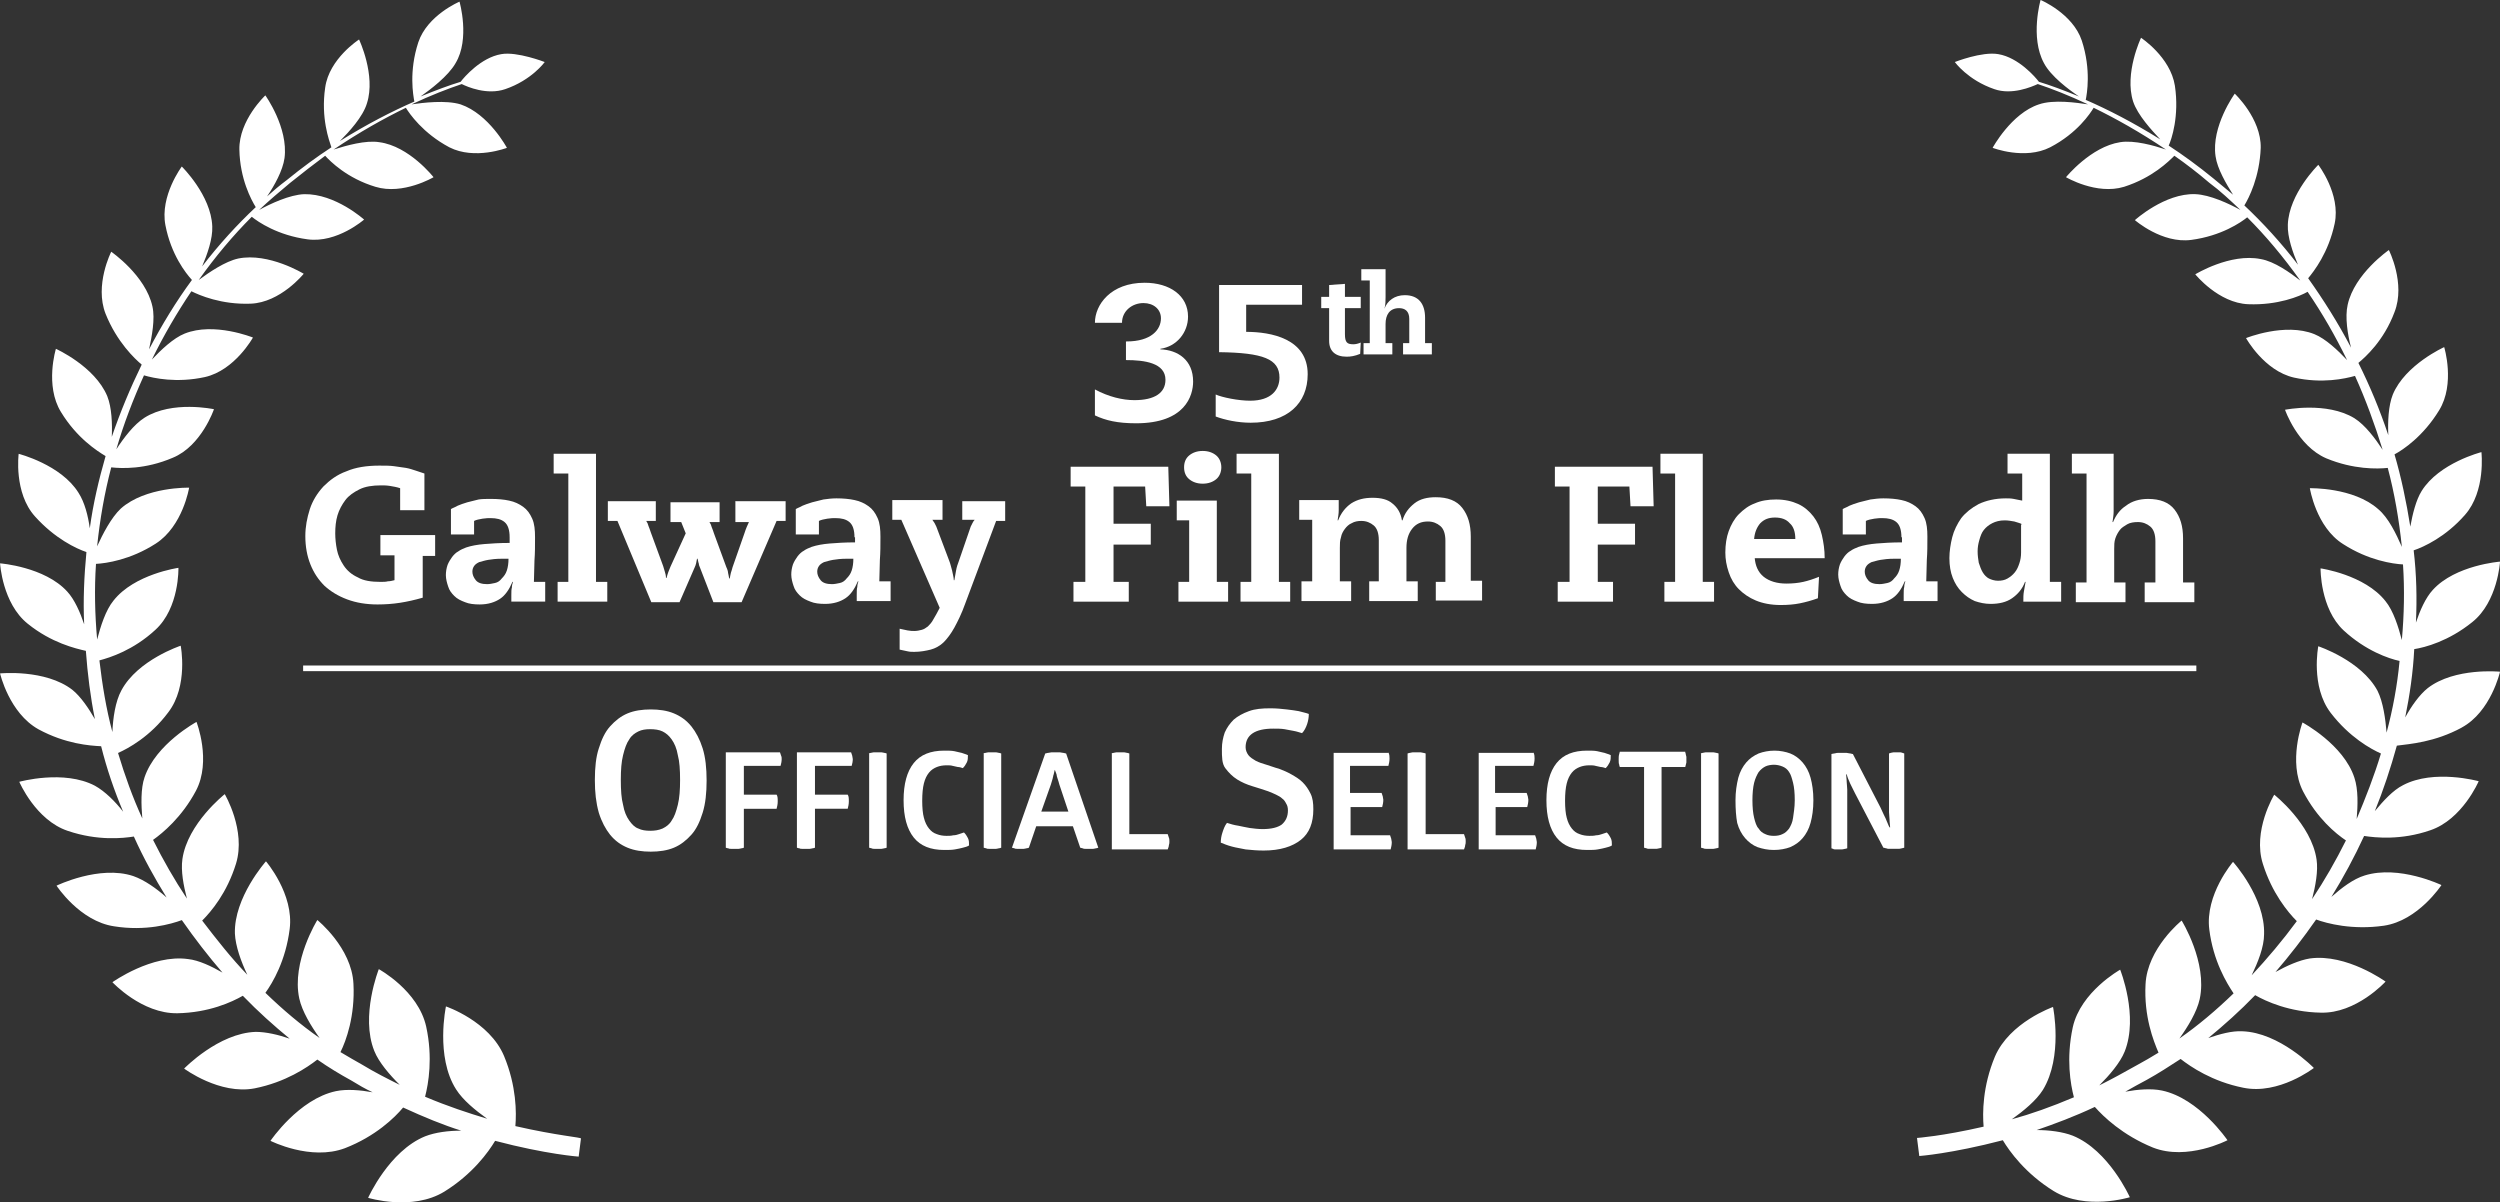 <?xml version="1.0" encoding="UTF-8" standalone="no"?>
<!-- Created with Inkscape (http://www.inkscape.org/) -->

<svg
   width="89.92mm"
   height="43.245mm"
   viewBox="0 0 89.92 43.245"
   version="1.1"
   id="svg1118"
   inkscape:version="1.1 (c68e22c387, 2021-05-23)"
   sodipodi:docname="galway.svg"
   xmlns:inkscape="http://www.inkscape.org/namespaces/inkscape"
   xmlns:sodipodi="http://sodipodi.sourceforge.net/DTD/sodipodi-0.dtd"
   xmlns="http://www.w3.org/2000/svg"
   xmlns:svg="http://www.w3.org/2000/svg">
  <rect x="0" y="0" width="89.92" height="43.245" fill="#333333" stroke="none"/>
  <sodipodi:namedview
     id="namedview1120"
     pagecolor="#ffffff"
     bordercolor="#666666"
     borderopacity="1.0"
     inkscape:pageshadow="2"
     inkscape:pageopacity="0.0"
     inkscape:pagecheckerboard="0"
     inkscape:document-units="mm"
     showgrid="false"
     fit-margin-top="0"
     fit-margin-left="0"
     fit-margin-right="0"
     fit-margin-bottom="0"
     inkscape:zoom="0.67081229"
     inkscape:cx="181.12369"
     inkscape:cy="78.263325"
     inkscape:window-width="1920"
     inkscape:window-height="1009"
     inkscape:window-x="-8"
     inkscape:window-y="-8"
     inkscape:window-maximized="1"
     inkscape:current-layer="layer1" />
  <defs
     id="defs1115" />
  <g
     inkscape:label="Layer 1"
     inkscape:groupmode="layer"
     id="layer1"
     transform="translate(-57.309,-127.935)">
    <g
       id="g38"
       transform="matrix(0.203,0,0,0.203,56.172,126.189)"
       style="fill:#ffffff">
      <path
         class="st0"
         d="m 73.3,103.4 h 9.4 v 3.7 h -2.2 v 7.4 c -1.4,0.4 -2.7,0.7 -4,0.9 -1.3,0.2 -2.6,0.3 -4,0.3 -2,0 -3.8,-0.3 -5.4,-0.9 -1.6,-0.6 -2.9,-1.4 -4,-2.4 -1.1,-1.1 -1.9,-2.3 -2.5,-3.8 -0.6,-1.5 -0.9,-3.2 -0.9,-5 0,-1.7 0.3,-3.2 0.8,-4.8 0.5,-1.5 1.3,-2.8 2.4,-4 1.1,-1.1 2.4,-2.1 4.1,-2.7 1.6,-0.7 3.6,-1 5.8,-1 1,0 1.9,0 2.6,0.1 0.8,0.1 1.5,0.2 2.1,0.3 0.6,0.1 1.2,0.3 1.8,0.5 0.5,0.2 1,0.3 1.5,0.5 V 99 h -4.3 v -3.9 c -0.6,-0.2 -1.2,-0.3 -1.8,-0.4 -0.6,-0.1 -1.1,-0.1 -1.6,-0.1 -1.5,0 -2.8,0.2 -3.8,0.7 -1,0.5 -1.9,1.1 -2.5,1.9 -0.6,0.8 -1.1,1.7 -1.4,2.7 -0.3,1 -0.4,2.1 -0.4,3.2 0,0.9 0.1,1.9 0.3,2.9 0.2,1 0.6,1.9 1.2,2.8 0.6,0.9 1.4,1.6 2.5,2.1 1,0.6 2.4,0.8 4,0.8 0.5,0 1,0 1.3,-0.1 0.4,0 0.8,-0.1 1.2,-0.2 V 107 H 73 v -3.6 z"
         id="path6"
         style="fill:#ffffff" />
      <path
         class="st0"
         d="m 95.9,103.8 c 0,-1.3 -0.3,-2.2 -0.9,-2.7 -0.6,-0.5 -1.4,-0.7 -2.5,-0.7 -0.3,0 -0.8,0 -1.4,0.1 -0.6,0.1 -1.1,0.2 -1.5,0.4 v 2.4 h -4.1 v -4.5 c 0.3,-0.2 0.7,-0.3 1.2,-0.6 0.5,-0.2 1,-0.4 1.7,-0.6 0.7,-0.2 1.3,-0.3 2,-0.5 C 91,97 91.8,97 92.6,97 c 1.2,0 2.3,0.1 3.2,0.3 1,0.2 1.8,0.6 2.5,1.1 0.7,0.5 1.2,1.2 1.6,2.1 0.4,0.9 0.5,2 0.5,3.3 0,1.5 0,2.8 -0.1,4.1 0,1.3 -0.1,2.5 -0.1,3.8 h 2 v 3.5 h -6 v -1.1 c 0,-0.6 0,-1.1 0.1,-1.4 0,-0.4 0.1,-0.7 0.2,-1 h -0.1 c -0.6,1.4 -1.3,2.4 -2.2,3 -0.9,0.6 -2.1,1 -3.6,1 -1,0 -1.9,-0.1 -2.6,-0.4 -0.8,-0.3 -1.4,-0.6 -1.9,-1.1 -0.5,-0.5 -0.9,-1 -1.1,-1.7 -0.2,-0.6 -0.4,-1.3 -0.4,-2 0,-0.6 0.1,-1.2 0.3,-1.8 0.2,-0.5 0.5,-1 0.8,-1.4 0.3,-0.4 0.7,-0.8 1.1,-1 0.4,-0.3 0.9,-0.5 1.4,-0.7 0.9,-0.3 2,-0.5 3.2,-0.6 1.2,-0.1 2.7,-0.2 4.5,-0.2 z m -1.4,3.8 c -1,0 -1.8,0.1 -2.4,0.2 -0.6,0.1 -1.2,0.3 -1.6,0.4 -0.4,0.2 -0.7,0.4 -0.9,0.7 -0.2,0.3 -0.3,0.6 -0.3,1 0,0.5 0.2,1 0.6,1.5 0.4,0.5 1.1,0.7 2,0.7 0.5,0 0.9,-0.1 1.4,-0.2 0.5,-0.1 0.9,-0.4 1.2,-0.8 0.4,-0.4 0.7,-0.8 0.9,-1.4 0.2,-0.6 0.3,-1.3 0.3,-2.1 z"
         id="path8"
         style="fill:#ffffff" />
      <path
         class="st0"
         d="m 106.4,92.5 h -2.7 V 89 h 7.5 v 22.7 h 2 v 3.5 h -8.8 v -3.5 h 1.9 V 92.5 Z"
         id="path10"
         style="fill:#ffffff" />
      <path
         class="st0"
         d="m 136.3,97.4 h 8.5 v 3.5 h -1.6 l -6.2,14.4 h -5 l -2.4,-6.2 c -0.1,-0.2 -0.2,-0.5 -0.2,-0.7 -0.1,-0.2 -0.1,-0.5 -0.2,-0.8 h -0.1 c -0.1,0.6 -0.2,1.1 -0.4,1.5 l -2.7,6.2 h -5 l -6,-14.4 h -1.7 v -3.5 h 8.5 v 3.5 h -1.7 c 0.2,0.3 0.3,0.5 0.4,0.9 0.1,0.3 0.3,0.7 0.4,1.1 l 2.2,6 c 0.1,0.3 0.2,0.7 0.3,1 0.1,0.3 0.2,0.7 0.2,1.1 h 0.1 c 0.1,-0.4 0.2,-0.7 0.3,-1 0.1,-0.3 0.3,-0.7 0.4,-1 l 2.7,-5.9 -0.8,-2 h -1.9 v -3.5 h 8.7 v 3.5 h -1.8 c 0.2,0.3 0.3,0.5 0.4,0.9 0.1,0.3 0.3,0.7 0.4,1.1 l 2.2,6 c 0.2,0.4 0.3,0.8 0.3,1 0.1,0.3 0.1,0.6 0.2,1 h 0.1 c 0.1,-0.4 0.1,-0.7 0.2,-1 0.1,-0.3 0.2,-0.6 0.3,-1 l 2.1,-6 c 0.1,-0.4 0.3,-0.8 0.4,-1.1 0.1,-0.3 0.3,-0.6 0.4,-0.9 h -2.4 v -3.7 z"
         id="path12"
         style="fill:#ffffff" />
      <path
         class="st0"
         d="m 157,103.8 c 0,-1.3 -0.3,-2.2 -0.9,-2.7 -0.6,-0.5 -1.4,-0.7 -2.5,-0.7 -0.3,0 -0.8,0 -1.4,0.1 -0.6,0.1 -1.1,0.2 -1.5,0.4 v 2.4 h -4.1 v -4.5 c 0.3,-0.2 0.7,-0.3 1.2,-0.6 0.5,-0.2 1,-0.4 1.7,-0.6 0.7,-0.2 1.3,-0.3 2,-0.5 0.7,-0.1 1.5,-0.2 2.3,-0.2 1.2,0 2.3,0.1 3.2,0.3 1,0.2 1.8,0.6 2.5,1.1 0.7,0.5 1.2,1.2 1.6,2.1 0.4,0.9 0.5,2 0.5,3.3 0,1.5 0,2.8 -0.1,4.1 0,1.3 -0.1,2.5 -0.1,3.8 h 2 v 3.5 h -6 V 114 c 0,-0.6 0,-1.1 0.1,-1.4 0,-0.4 0.1,-0.7 0.2,-1 h -0.1 c -0.6,1.4 -1.3,2.4 -2.2,3 -0.9,0.6 -2.1,1 -3.6,1 -1,0 -1.9,-0.1 -2.6,-0.4 -0.8,-0.3 -1.4,-0.6 -1.9,-1.1 -0.5,-0.5 -0.9,-1 -1.1,-1.7 -0.2,-0.6 -0.4,-1.3 -0.4,-2 0,-0.6 0.1,-1.2 0.3,-1.8 0.2,-0.5 0.5,-1 0.8,-1.4 0.3,-0.4 0.7,-0.8 1.1,-1 0.4,-0.3 0.9,-0.5 1.4,-0.7 0.9,-0.3 2,-0.5 3.2,-0.6 1.2,-0.1 2.7,-0.2 4.5,-0.2 v -0.9 z m -1.4,3.8 c -1,0 -1.8,0.1 -2.4,0.2 -0.6,0.1 -1.2,0.3 -1.6,0.4 -0.4,0.2 -0.7,0.4 -0.9,0.7 -0.2,0.3 -0.3,0.6 -0.3,1 0,0.5 0.2,1 0.6,1.5 0.4,0.5 1.1,0.7 2,0.7 0.5,0 0.9,-0.1 1.4,-0.2 0.5,-0.1 0.9,-0.4 1.2,-0.8 0.4,-0.4 0.7,-0.8 0.9,-1.4 0.2,-0.6 0.3,-1.3 0.3,-2.1 z"
         id="path14"
         style="fill:#ffffff" />
      <path
         class="st0"
         d="m 175.7,97.4 h 8 v 3.5 h -1.6 l -5.5,14.7 c -0.6,1.7 -1.3,3.1 -1.9,4.2 -0.6,1.1 -1.3,2 -1.9,2.6 -0.6,0.6 -1.5,1.1 -2.3,1.3 -0.8,0.2 -1.8,0.4 -2.9,0.4 -0.4,0 -0.8,0 -1.2,-0.1 -0.5,-0.1 -0.9,-0.2 -1.4,-0.3 V 120 c 0.5,0.1 0.9,0.2 1.4,0.3 0.5,0.1 0.9,0.1 1.2,0.1 0.5,0 0.9,-0.1 1.3,-0.2 0.4,-0.1 0.7,-0.3 1.1,-0.6 0.3,-0.3 0.7,-0.7 1,-1.3 0.3,-0.5 0.7,-1.2 1.1,-2 l -6.8,-15.6 h -1.6 v -3.5 h 8.9 v 3.5 h -1.8 c 0.1,0.2 0.3,0.4 0.4,0.6 0.1,0.2 0.2,0.4 0.3,0.6 l 2.3,6.1 c 0.2,0.5 0.3,1 0.5,1.7 0.1,0.6 0.3,1.2 0.3,1.7 h 0.1 c 0.1,-0.5 0.2,-1.1 0.3,-1.7 0.1,-0.6 0.3,-1.2 0.5,-1.7 l 2.1,-6.1 c 0.1,-0.2 0.2,-0.4 0.3,-0.6 0.1,-0.2 0.2,-0.4 0.4,-0.6 h -2.2 v -3.3 z"
         id="path16"
         style="fill:#ffffff" />
      <path
         class="st0"
         d="m 208.5,94.8 h -5.6 v 6.6 h 6.6 v 3.7 h -6.6 v 6.6 h 2.7 v 3.5 h -9.8 v -3.5 h 2.1 V 94.8 h -2.6 v -3.5 h 17.3 l 0.2,7 h -4.1 z"
         id="path18"
         style="fill:#ffffff" />
      <path
         class="st0"
         d="m 216.4,100.8 h -2.3 v -3.5 h 7.1 v 14.4 h 2 v 3.5 h -8.8 v -3.5 h 1.9 v -10.9 z m -1,-9.4 c 0,-0.9 0.3,-1.6 0.9,-2.1 0.6,-0.5 1.4,-0.8 2.4,-0.8 1,0 1.8,0.3 2.4,0.8 0.6,0.5 0.9,1.3 0.9,2.1 0,0.8 -0.3,1.6 -0.9,2.1 -0.6,0.5 -1.4,0.8 -2.4,0.8 -1,0 -1.8,-0.3 -2.4,-0.8 -0.6,-0.5 -0.9,-1.2 -0.9,-2.1 z"
         id="path20"
         style="fill:#ffffff" />
      <path
         class="st0"
         d="m 227.4,92.5 h -2.7 V 89 h 7.5 v 22.7 h 2 v 3.5 h -8.8 v -3.5 h 1.9 V 92.5 Z"
         id="path22"
         style="fill:#ffffff" />
      <path
         class="st0"
         d="m 260,111.7 h 1.7 v -7.3 c 0,-1.2 -0.3,-2.1 -0.9,-2.6 -0.6,-0.5 -1.3,-0.8 -2.2,-0.8 -1.2,0 -2.1,0.4 -2.8,1.3 -0.7,0.9 -1,2 -1,3.4 v 5.9 h 2 v 3.5 h -8.6 v -3.5 h 1.7 v -7.3 c 0,-1.2 -0.3,-2.1 -0.9,-2.6 -0.6,-0.5 -1.3,-0.8 -2.2,-0.8 -0.6,0 -1.2,0.1 -1.7,0.4 -0.5,0.2 -0.9,0.6 -1.2,1 -0.3,0.4 -0.6,0.9 -0.7,1.5 -0.2,0.6 -0.2,1.2 -0.2,1.9 v 5.9 h 2 v 3.5 h -8.8 v -3.5 h 1.9 v -10.9 h -2.3 v -3.5 h 7 c 0,0.6 0,1.2 0,1.8 0,0.6 -0.1,1.2 -0.2,1.8 h 0.1 c 0.5,-1.3 1.3,-2.3 2.3,-3 1.1,-0.7 2.3,-1 3.8,-1 1.5,0 2.7,0.3 3.5,1 0.9,0.7 1.5,1.7 1.7,3 h 0.1 c 0.4,-1.3 1.1,-2.2 2.1,-3 1,-0.8 2.3,-1.1 3.8,-1.1 2.1,0 3.7,0.6 4.7,1.9 1,1.3 1.5,2.9 1.5,5.1 v 7.8 h 2 V 115 H 260 Z"
         id="path24"
         style="fill:#ffffff" />
      <path
         class="st0"
         d="m 294.3,94.8 h -5.6 v 6.6 h 6.6 v 3.7 h -6.6 v 6.6 h 2.7 v 3.5 h -9.8 v -3.5 h 2.1 V 94.8 h -2.6 v -3.5 h 17.3 l 0.2,7 h -4.1 z"
         id="path26"
         style="fill:#ffffff" />
      <path
         class="st0"
         d="m 302.5,92.5 h -2.7 V 89 h 7.5 v 22.7 h 2 v 3.5 h -8.8 v -3.5 h 1.9 V 92.5 Z"
         id="path28"
         style="fill:#ffffff" />
      <path
         class="st0"
         d="m 316.5,107.4 c 0.1,1.4 0.6,2.6 1.6,3.4 1,0.8 2.4,1.2 4,1.2 1.1,0 2.1,-0.1 3,-0.3 0.9,-0.2 1.8,-0.5 2.8,-0.9 l -0.2,3.8 c -1.1,0.4 -2.2,0.7 -3.2,0.9 -1,0.2 -2.1,0.3 -3.4,0.3 -1.7,0 -3.2,-0.3 -4.4,-0.8 -1.2,-0.5 -2.2,-1.2 -3,-2 -0.8,-0.8 -1.4,-1.8 -1.8,-3 -0.4,-1.2 -0.6,-2.3 -0.6,-3.5 0,-1.4 0.2,-2.7 0.6,-3.8 0.4,-1.1 1,-2.2 1.8,-3 0.8,-0.8 1.7,-1.5 2.8,-1.9 1.1,-0.5 2.4,-0.7 3.8,-0.7 1.5,0 2.8,0.3 3.9,0.8 1.1,0.5 2,1.3 2.7,2.2 0.7,0.9 1.2,2 1.5,3.3 0.3,1.3 0.5,2.6 0.5,4.1 h -12.4 z m 7.2,-3.3 c 0,-1.2 -0.3,-2.2 -1,-2.8 -0.6,-0.7 -1.5,-1 -2.6,-1 -1.1,0 -1.9,0.3 -2.6,1 -0.6,0.7 -1,1.6 -1.1,2.8 z"
         id="path30"
         style="fill:#ffffff" />
      <path
         class="st0"
         d="m 342.5,103.8 c 0,-1.3 -0.3,-2.2 -0.9,-2.7 -0.6,-0.5 -1.4,-0.7 -2.5,-0.7 -0.3,0 -0.8,0 -1.4,0.1 -0.6,0.1 -1.1,0.2 -1.5,0.4 v 2.4 h -4.1 v -4.5 c 0.3,-0.2 0.7,-0.3 1.2,-0.6 0.5,-0.2 1,-0.4 1.7,-0.6 0.7,-0.2 1.3,-0.3 2,-0.5 0.7,-0.1 1.5,-0.2 2.3,-0.2 1.2,0 2.3,0.1 3.2,0.3 1,0.2 1.8,0.6 2.5,1.1 0.7,0.5 1.2,1.2 1.6,2.1 0.4,0.9 0.5,2 0.5,3.3 0,1.5 0,2.8 -0.1,4.1 0,1.3 -0.1,2.5 -0.1,3.8 h 2 v 3.5 h -6 V 114 c 0,-0.6 0,-1.1 0.1,-1.4 0,-0.4 0.1,-0.7 0.2,-1 h -0.1 c -0.6,1.4 -1.3,2.4 -2.2,3 -0.9,0.6 -2.1,1 -3.6,1 -1,0 -1.9,-0.1 -2.6,-0.4 -0.8,-0.3 -1.4,-0.6 -1.9,-1.1 -0.5,-0.5 -0.9,-1 -1.1,-1.7 -0.2,-0.6 -0.4,-1.3 -0.4,-2 0,-0.6 0.1,-1.2 0.3,-1.8 0.2,-0.5 0.5,-1 0.8,-1.4 0.3,-0.4 0.7,-0.8 1.1,-1 0.4,-0.3 0.9,-0.5 1.4,-0.7 0.9,-0.3 2,-0.5 3.2,-0.6 1.2,-0.1 2.7,-0.2 4.5,-0.2 v -0.9 z m -1.3,3.8 c -1,0 -1.8,0.1 -2.4,0.2 -0.6,0.1 -1.2,0.3 -1.6,0.4 -0.4,0.2 -0.7,0.4 -0.9,0.7 -0.2,0.3 -0.3,0.6 -0.3,1 0,0.5 0.2,1 0.6,1.5 0.4,0.5 1.1,0.7 2,0.7 0.5,0 0.9,-0.1 1.4,-0.2 0.5,-0.1 0.9,-0.4 1.2,-0.8 0.4,-0.4 0.7,-0.8 0.9,-1.4 0.2,-0.6 0.3,-1.3 0.3,-2.1 z"
         id="path32"
         style="fill:#ffffff" />
      <path
         class="st0"
         d="m 364,92.5 h -2.7 V 89 h 7.5 v 22.7 h 2 v 3.5 h -6.7 c 0,-0.7 0,-1.3 0.1,-1.8 0.1,-0.5 0.2,-1.1 0.3,-1.7 h -0.1 c -0.5,1.3 -1.3,2.2 -2.3,2.9 -1,0.7 -2.3,1 -3.8,1 -1,0 -1.9,-0.2 -2.8,-0.5 -0.9,-0.4 -1.6,-0.9 -2.3,-1.6 -0.7,-0.7 -1.2,-1.5 -1.6,-2.5 -0.4,-1 -0.6,-2.2 -0.6,-3.5 0,-1.2 0.2,-2.5 0.5,-3.7 0.3,-1.2 0.9,-2.4 1.6,-3.4 0.8,-1 1.8,-1.8 3.1,-2.5 1.3,-0.6 2.9,-1 4.8,-1 0.4,0 0.9,0 1.4,0.1 0.5,0.1 1,0.2 1.5,0.3 v -4.8 z m -0.1,9 c -0.3,-0.2 -0.8,-0.3 -1.4,-0.5 -0.6,-0.1 -1.1,-0.2 -1.7,-0.2 -0.9,0 -1.6,0.2 -2.2,0.5 -0.6,0.3 -1.1,0.7 -1.5,1.2 -0.4,0.5 -0.6,1.1 -0.8,1.8 -0.2,0.7 -0.3,1.3 -0.3,2 0,0.7 0.1,1.4 0.2,2 0.2,0.6 0.4,1.2 0.7,1.7 0.3,0.5 0.7,0.9 1.1,1.1 0.4,0.2 1,0.4 1.6,0.4 0.6,0 1.2,-0.1 1.7,-0.4 0.5,-0.3 0.9,-0.6 1.3,-1.1 0.4,-0.5 0.6,-1 0.8,-1.6 0.2,-0.6 0.3,-1.2 0.3,-1.9 v -5 z"
         id="path34"
         style="fill:#ffffff" />
      <path
         class="st0"
         d="m 375.4,92.5 h -2.7 V 89 h 7.4 v 8.4 c 0,0.6 0,1.2 0,1.8 0,0.6 -0.1,1.2 -0.2,1.9 h 0.1 c 0.5,-1.2 1.2,-2.2 2.3,-2.9 1,-0.8 2.4,-1.2 3.9,-1.2 2.1,0 3.7,0.6 4.7,1.9 1,1.3 1.5,2.9 1.5,5.1 v 7.8 h 2 v 3.5 h -8.8 v -3.5 h 1.9 v -7.3 c 0,-1.2 -0.3,-2.1 -0.9,-2.6 -0.6,-0.5 -1.3,-0.8 -2.2,-0.8 -0.7,0 -1.4,0.1 -1.9,0.4 -0.5,0.3 -1,0.6 -1.3,1 -0.3,0.4 -0.6,0.9 -0.8,1.5 -0.2,0.6 -0.2,1.2 -0.2,1.9 v 5.9 h 2 v 3.5 h -8.8 v -3.5 h 1.9 V 92.5 Z"
         id="path36"
         style="fill:#ffffff" />
    </g>
    <path
       class="st0"
       d="m 75.846,168.439 c 0.041,-0.487 0.041,-1.441 -0.406,-2.518 -0.528,-1.259 -2.091,-1.787 -2.091,-1.787 0,0 -0.386,1.807 0.365,2.984 0.244,0.386 0.69,0.751 1.117,1.056 -0.67,-0.203 -1.421,-0.447 -2.233,-0.792 0.122,-0.467 0.284,-1.401 0.041,-2.518 -0.284,-1.299 -1.705,-2.071 -1.705,-2.071 0,0 -0.67,1.685 -0.162,2.944 0.162,0.406 0.548,0.853 0.914,1.218 -0.447,-0.223 -0.893,-0.447 -1.36,-0.731 -0.244,-0.142 -0.508,-0.284 -0.771,-0.447 0.203,-0.406 0.528,-1.299 0.467,-2.457 -0.061,-1.299 -1.299,-2.294 -1.299,-2.294 0,0 -0.934,1.502 -0.65,2.822 0.102,0.467 0.426,0.995 0.731,1.421 -0.67,-0.467 -1.32,-1.015 -1.949,-1.624 0.264,-0.365 0.731,-1.157 0.873,-2.294 0.162,-1.259 -0.853,-2.436 -0.853,-2.436 0,0 -1.157,1.299 -1.117,2.599 0.02,0.447 0.223,1.015 0.447,1.482 -0.568,-0.589 -1.096,-1.259 -1.624,-1.949 0.325,-0.325 0.893,-0.995 1.218,-2.051 0.365,-1.198 -0.406,-2.497 -0.406,-2.497 0,0 -1.34,1.056 -1.523,2.335 -0.061,0.426 0.041,0.954 0.162,1.421 -0.447,-0.67 -0.853,-1.381 -1.218,-2.111 0.345,-0.244 1.035,-0.812 1.543,-1.766 0.568,-1.076 0.02,-2.477 0.02,-2.477 0,0 -1.462,0.792 -1.868,1.99 -0.142,0.406 -0.122,0.995 -0.081,1.482 -0.345,-0.751 -0.629,-1.543 -0.873,-2.355 0.365,-0.162 1.157,-0.589 1.807,-1.462 0.731,-0.954 0.447,-2.396 0.447,-2.396 0,0 -1.543,0.508 -2.132,1.604 -0.223,0.406 -0.305,1.015 -0.325,1.502 -0.223,-0.832 -0.365,-1.705 -0.467,-2.578 0.386,-0.102 1.218,-0.365 2.01,-1.096 0.873,-0.792 0.832,-2.233 0.832,-2.233 0,0 -1.584,0.223 -2.335,1.178 -0.284,0.345 -0.467,0.934 -0.589,1.401 -0.081,-0.914 -0.102,-1.827 -0.041,-2.721 0.365,-0.02 1.238,-0.142 2.152,-0.731 0.975,-0.629 1.198,-2.01 1.198,-2.01 0,0 -1.563,-0.041 -2.457,0.751 -0.345,0.325 -0.65,0.914 -0.853,1.36 0.102,-0.975 0.264,-1.908 0.508,-2.842 0.365,0.041 1.218,0.081 2.213,-0.345 1.035,-0.426 1.482,-1.746 1.482,-1.746 0,0 -1.502,-0.325 -2.497,0.305 -0.386,0.244 -0.751,0.731 -1.015,1.137 0.264,-0.914 0.609,-1.807 0.995,-2.66 0.345,0.102 1.178,0.284 2.193,0.061 1.076,-0.244 1.726,-1.421 1.726,-1.421 0,0 -1.401,-0.568 -2.457,-0.142 -0.406,0.162 -0.853,0.589 -1.178,0.934 0.426,-0.873 0.914,-1.705 1.421,-2.457 0.284,0.142 1.076,0.487 2.132,0.447 1.076,-0.041 1.908,-1.076 1.908,-1.076 0,0 -1.259,-0.771 -2.355,-0.548 -0.467,0.102 -1.035,0.487 -1.421,0.772 0.589,-0.832 1.238,-1.604 1.908,-2.274 0.223,0.183 0.934,0.67 2.01,0.812 1.056,0.142 2.03,-0.711 2.03,-0.711 0,0 -1.035,-0.934 -2.152,-0.914 -0.528,0.02 -1.218,0.345 -1.624,0.568 0.365,-0.345 0.751,-0.67 1.117,-0.975 0.426,-0.345 0.853,-0.67 1.259,-0.975 0.183,0.203 0.792,0.812 1.807,1.117 0.995,0.305 2.091,-0.345 2.091,-0.345 0,0 -0.873,-1.117 -1.949,-1.259 -0.487,-0.081 -1.198,0.122 -1.645,0.264 0.934,-0.629 1.807,-1.117 2.599,-1.502 0.122,0.203 0.609,0.914 1.563,1.421 0.914,0.467 2.071,0.02 2.071,0.02 0,0 -0.65,-1.218 -1.665,-1.563 -0.528,-0.162 -1.36,-0.061 -1.766,0 0.69,-0.325 1.32,-0.568 1.807,-0.731 0.203,0.102 0.914,0.406 1.563,0.183 0.954,-0.325 1.421,-0.975 1.421,-0.975 0,0 -0.995,-0.386 -1.563,-0.284 -0.731,0.122 -1.34,0.832 -1.462,0.995 -0.406,0.122 -0.893,0.305 -1.441,0.528 0.345,-0.244 0.995,-0.731 1.259,-1.198 0.528,-0.873 0.142,-2.213 0.142,-2.213 0,0 -1.157,0.487 -1.482,1.462 -0.345,1.056 -0.183,1.908 -0.142,2.132 -0.792,0.345 -1.705,0.812 -2.68,1.421 0.325,-0.325 0.832,-0.873 0.975,-1.36 0.325,-1.015 -0.284,-2.294 -0.284,-2.294 0,0 -1.076,0.69 -1.218,1.726 -0.162,1.096 0.142,1.908 0.223,2.152 -0.528,0.345 -1.056,0.731 -1.604,1.178 -0.244,0.183 -0.487,0.386 -0.711,0.589 0.264,-0.386 0.568,-0.934 0.629,-1.381 0.142,-1.096 -0.69,-2.254 -0.69,-2.254 0,0 -0.954,0.893 -0.934,1.949 0.02,1.056 0.426,1.807 0.589,2.071 -0.67,0.629 -1.32,1.34 -1.929,2.132 0.183,-0.426 0.386,-0.995 0.365,-1.441 -0.041,-1.117 -1.096,-2.152 -1.096,-2.152 0,0 -0.792,1.056 -0.589,2.111 0.203,1.056 0.731,1.726 0.954,1.969 -0.568,0.771 -1.076,1.604 -1.543,2.497 0.102,-0.467 0.223,-1.096 0.122,-1.543 -0.244,-1.117 -1.482,-1.969 -1.482,-1.969 0,0 -0.609,1.198 -0.203,2.233 0.406,1.015 1.056,1.624 1.299,1.827 -0.406,0.832 -0.771,1.705 -1.076,2.599 0.02,-0.467 0,-1.056 -0.162,-1.462 -0.447,-1.076 -1.848,-1.705 -1.848,-1.705 0,0 -0.406,1.32 0.183,2.274 0.568,0.934 1.299,1.401 1.604,1.584 -0.244,0.853 -0.447,1.705 -0.568,2.599 -0.061,-0.447 -0.183,-0.934 -0.406,-1.279 -0.629,-1.015 -2.152,-1.401 -2.152,-1.401 0,0 -0.183,1.401 0.589,2.254 0.711,0.792 1.482,1.157 1.848,1.279 -0.081,0.853 -0.122,1.726 -0.081,2.599 -0.142,-0.426 -0.345,-0.893 -0.609,-1.178 -0.812,-0.893 -2.416,-1.015 -2.416,-1.015 0,0 0.081,1.441 0.995,2.172 0.853,0.69 1.726,0.893 2.091,0.975 0.061,0.832 0.162,1.645 0.325,2.457 -0.223,-0.386 -0.508,-0.812 -0.812,-1.056 -0.975,-0.751 -2.599,-0.589 -2.599,-0.589 0,0 0.325,1.421 1.381,2.01 0.975,0.528 1.848,0.589 2.254,0.609 0.203,0.812 0.467,1.584 0.792,2.355 -0.284,-0.365 -0.65,-0.731 -1.015,-0.934 -1.117,-0.589 -2.721,-0.142 -2.721,-0.142 0,0 0.589,1.381 1.746,1.766 1.076,0.365 1.99,0.264 2.375,0.203 0.345,0.771 0.751,1.502 1.178,2.193 -0.365,-0.325 -0.792,-0.629 -1.198,-0.771 -1.218,-0.406 -2.761,0.345 -2.761,0.345 0,0 0.832,1.279 2.071,1.462 1.137,0.183 2.051,-0.081 2.436,-0.223 0.467,0.67 0.954,1.299 1.462,1.888 -0.386,-0.223 -0.853,-0.447 -1.238,-0.487 -1.299,-0.183 -2.721,0.832 -2.721,0.832 0,0 1.056,1.137 2.335,1.117 1.137,-0.02 1.969,-0.406 2.355,-0.629 0.548,0.568 1.117,1.076 1.685,1.543 -0.406,-0.142 -0.853,-0.244 -1.218,-0.244 -1.34,0.041 -2.578,1.32 -2.578,1.32 0,0 1.279,0.954 2.538,0.711 1.117,-0.223 1.888,-0.751 2.254,-1.035 0.406,0.284 0.812,0.528 1.218,0.751 0.264,0.162 0.508,0.305 0.771,0.426 -0.447,-0.081 -0.934,-0.122 -1.32,-0.041 -1.34,0.284 -2.355,1.787 -2.355,1.787 0,0 1.441,0.731 2.68,0.264 1.096,-0.426 1.787,-1.096 2.091,-1.462 0.751,0.345 1.441,0.629 2.091,0.832 -0.467,0 -0.934,0.061 -1.299,0.203 -1.299,0.528 -2.051,2.213 -2.051,2.213 0,0 1.584,0.487 2.741,-0.223 1.015,-0.629 1.584,-1.421 1.827,-1.827 1.848,0.487 3.005,0.568 3.005,0.568 l 0.041,-0.325 0.041,-0.325 c 0.041,-0.041 -0.853,-0.102 -2.355,-0.447 z m 70.003,-14.334 c 1.056,-0.568 1.381,-2.01 1.381,-2.01 0,0 -1.624,-0.162 -2.599,0.589 -0.305,0.244 -0.589,0.65 -0.812,1.056 0.162,-0.792 0.284,-1.624 0.325,-2.457 0.386,-0.061 1.238,-0.284 2.091,-0.975 0.914,-0.731 0.995,-2.172 0.995,-2.172 0,0 -1.604,0.122 -2.416,1.015 -0.264,0.284 -0.467,0.751 -0.609,1.178 0.041,-0.873 0.02,-1.746 -0.081,-2.599 0.365,-0.122 1.157,-0.487 1.848,-1.279 0.751,-0.853 0.589,-2.254 0.589,-2.254 0,0 -1.523,0.386 -2.152,1.401 -0.203,0.325 -0.325,0.832 -0.406,1.279 -0.142,-0.893 -0.325,-1.766 -0.568,-2.599 0.305,-0.162 1.035,-0.65 1.604,-1.584 0.589,-0.954 0.183,-2.274 0.183,-2.274 0,0 -1.401,0.629 -1.848,1.705 -0.162,0.406 -0.183,0.995 -0.162,1.462 -0.305,-0.914 -0.67,-1.787 -1.076,-2.599 0.244,-0.203 0.914,-0.792 1.299,-1.827 0.406,-1.035 -0.203,-2.233 -0.203,-2.233 0,0 -1.238,0.853 -1.482,1.969 -0.102,0.447 0,1.076 0.122,1.543 -0.467,-0.893 -0.995,-1.726 -1.543,-2.497 0.203,-0.244 0.731,-0.914 0.954,-1.969 0.223,-1.056 -0.589,-2.111 -0.589,-2.111 0,0 -1.056,1.035 -1.096,2.152 -0.02,0.447 0.183,1.015 0.365,1.441 -0.609,-0.792 -1.259,-1.502 -1.929,-2.132 0.162,-0.264 0.548,-1.015 0.589,-2.071 0.02,-1.056 -0.934,-1.949 -0.934,-1.949 0,0 -0.853,1.178 -0.69,2.254 0.061,0.447 0.386,0.995 0.629,1.381 -0.244,-0.203 -0.487,-0.406 -0.711,-0.589 -0.548,-0.447 -1.076,-0.832 -1.604,-1.178 0.102,-0.223 0.386,-1.056 0.223,-2.152 -0.162,-1.035 -1.218,-1.726 -1.218,-1.726 0,0 -0.609,1.279 -0.284,2.294 0.162,0.487 0.67,1.035 0.975,1.36 -0.975,-0.609 -1.888,-1.076 -2.68,-1.421 0.041,-0.203 0.203,-1.076 -0.142,-2.132 -0.325,-0.975 -1.482,-1.462 -1.482,-1.462 0,0 -0.386,1.34 0.122,2.274 0.244,0.467 0.893,0.954 1.259,1.198 -0.548,-0.223 -1.035,-0.406 -1.441,-0.528 -0.122,-0.162 -0.731,-0.873 -1.462,-0.995 -0.589,-0.102 -1.563,0.284 -1.563,0.284 0,0 0.467,0.65 1.421,0.975 0.629,0.223 1.34,-0.081 1.563,-0.183 0.487,0.162 1.117,0.406 1.807,0.731 -0.406,-0.061 -1.238,-0.183 -1.766,0 -0.995,0.325 -1.665,1.563 -1.665,1.563 0,0 1.157,0.447 2.071,-0.02 0.975,-0.508 1.441,-1.218 1.563,-1.421 0.792,0.386 1.665,0.873 2.599,1.502 -0.426,-0.142 -1.137,-0.345 -1.645,-0.264 -1.056,0.162 -1.949,1.259 -1.949,1.259 0,0 1.096,0.65 2.091,0.345 1.015,-0.325 1.604,-0.914 1.807,-1.117 0.406,0.284 0.832,0.609 1.259,0.975 0.386,0.284 0.751,0.629 1.117,0.975 -0.406,-0.223 -1.096,-0.548 -1.624,-0.568 -1.096,-0.041 -2.172,0.934 -2.172,0.934 0,0 0.975,0.853 2.03,0.711 1.076,-0.142 1.787,-0.629 2.01,-0.812 0.67,0.67 1.299,1.421 1.908,2.274 -0.365,-0.284 -0.934,-0.69 -1.421,-0.772 -1.096,-0.223 -2.355,0.548 -2.355,0.548 0,0 0.832,1.035 1.908,1.076 1.056,0.041 1.848,-0.284 2.132,-0.447 0.528,0.772 0.995,1.584 1.421,2.457 -0.325,-0.345 -0.771,-0.771 -1.178,-0.934 -1.056,-0.426 -2.457,0.142 -2.457,0.142 0,0 0.65,1.178 1.726,1.421 1.015,0.223 1.827,0.041 2.193,-0.061 0.386,0.853 0.711,1.746 0.995,2.66 -0.264,-0.406 -0.629,-0.893 -1.015,-1.137 -0.995,-0.609 -2.497,-0.305 -2.497,-0.305 0,0 0.447,1.299 1.482,1.746 0.975,0.406 1.848,0.386 2.213,0.345 0.244,0.914 0.406,1.868 0.508,2.842 -0.203,-0.467 -0.487,-1.056 -0.853,-1.36 -0.893,-0.792 -2.457,-0.751 -2.457,-0.751 0,0 0.223,1.401 1.198,2.01 0.914,0.589 1.787,0.711 2.152,0.731 0.061,0.893 0.041,1.807 -0.041,2.721 -0.122,-0.467 -0.305,-1.056 -0.589,-1.401 -0.751,-0.954 -2.335,-1.178 -2.335,-1.178 0,0 -0.02,1.441 0.832,2.233 0.792,0.731 1.624,1.015 2.01,1.096 -0.081,0.873 -0.244,1.746 -0.467,2.578 -0.041,-0.487 -0.122,-1.096 -0.325,-1.502 -0.589,-1.096 -2.132,-1.604 -2.132,-1.604 0,0 -0.284,1.441 0.447,2.396 0.67,0.873 1.441,1.299 1.807,1.462 -0.244,0.812 -0.548,1.584 -0.873,2.355 0.041,-0.487 0.061,-1.056 -0.081,-1.482 -0.386,-1.198 -1.868,-1.99 -1.868,-1.99 0,0 -0.528,1.401 0.02,2.477 0.508,0.975 1.178,1.523 1.543,1.766 -0.365,0.731 -0.771,1.441 -1.218,2.111 0.122,-0.467 0.223,-1.015 0.162,-1.421 -0.183,-1.279 -1.523,-2.335 -1.523,-2.335 0,0 -0.792,1.299 -0.406,2.497 0.325,1.035 0.893,1.726 1.218,2.051 -0.508,0.69 -1.056,1.34 -1.624,1.949 0.223,-0.467 0.447,-1.015 0.447,-1.482 0.041,-1.32 -1.117,-2.599 -1.117,-2.599 0,0 -1.015,1.178 -0.853,2.436 0.142,1.137 0.629,1.929 0.873,2.294 -0.629,0.609 -1.279,1.157 -1.949,1.624 0.305,-0.426 0.629,-0.954 0.731,-1.421 0.284,-1.32 -0.65,-2.822 -0.65,-2.822 0,0 -1.238,0.995 -1.299,2.294 -0.061,1.157 0.284,2.03 0.467,2.457 -0.264,0.162 -0.508,0.305 -0.771,0.447 -0.467,0.264 -0.914,0.508 -1.36,0.731 0.365,-0.365 0.751,-0.812 0.914,-1.218 0.508,-1.279 -0.162,-2.944 -0.162,-2.944 0,0 -1.421,0.792 -1.705,2.071 -0.244,1.137 -0.081,2.051 0.041,2.518 -0.812,0.345 -1.563,0.609 -2.233,0.792 0.426,-0.305 0.873,-0.67 1.117,-1.056 0.731,-1.198 0.365,-2.984 0.365,-2.984 0,0 -1.563,0.548 -2.091,1.787 -0.447,1.076 -0.447,2.03 -0.406,2.518 -1.502,0.345 -2.396,0.406 -2.396,0.406 l 0.041,0.325 0.041,0.325 c 0,0 1.137,-0.081 3.005,-0.568 0.244,0.406 0.812,1.198 1.827,1.827 1.157,0.711 2.741,0.223 2.741,0.223 0,0 -0.751,-1.685 -2.051,-2.213 -0.365,-0.142 -0.853,-0.203 -1.299,-0.203 0.65,-0.223 1.36,-0.487 2.091,-0.832 0.305,0.345 0.995,1.015 2.091,1.462 1.238,0.487 2.68,-0.264 2.68,-0.264 0,0 -1.015,-1.502 -2.355,-1.787 -0.386,-0.081 -0.873,-0.041 -1.32,0.041 0.244,-0.142 0.508,-0.284 0.772,-0.426 0.406,-0.223 0.812,-0.487 1.218,-0.751 0.365,0.284 1.137,0.812 2.254,1.035 1.279,0.264 2.538,-0.711 2.538,-0.711 0,0 -1.238,-1.279 -2.578,-1.32 -0.365,-0.02 -0.812,0.102 -1.218,0.244 0.568,-0.467 1.137,-0.975 1.685,-1.543 0.386,0.223 1.238,0.609 2.355,0.629 1.279,0.041 2.335,-1.117 2.335,-1.117 0,0 -1.401,-1.015 -2.721,-0.832 -0.386,0.061 -0.832,0.264 -1.238,0.487 0.508,-0.589 0.995,-1.218 1.462,-1.888 0.386,0.142 1.299,0.386 2.436,0.223 1.238,-0.183 2.071,-1.462 2.071,-1.462 0,0 -1.523,-0.731 -2.761,-0.345 -0.406,0.122 -0.832,0.447 -1.198,0.772 0.426,-0.69 0.832,-1.441 1.178,-2.193 0.406,0.061 1.32,0.162 2.375,-0.203 1.157,-0.386 1.746,-1.766 1.746,-1.766 0,0 -1.604,-0.447 -2.721,0.142 -0.365,0.183 -0.711,0.568 -1.015,0.934 0.305,-0.751 0.568,-1.543 0.792,-2.355 0.467,-0.061 1.36,-0.122 2.335,-0.65 z"
       id="path40"
       style="fill:#ffffff;stroke-width:0.203" />
    <rect
       x="68.212"
       y="151.872"
       class="st0"
       width="68.095"
       height="0.203"
       id="rect42"
       style="fill:#ffffff;stroke-width:0.203" />
    <g
       id="g864"
       transform="matrix(0.203,0,0,0.203,56.172,126.189)"
       style="fill:#ffffff">
      <path
         class="st0"
         d="m 205.2,69.1 c 4.4,0 6.1,-2.1 6.1,-4.1 0,-1.6 -1.3,-2.7 -3.1,-2.7 -2,0 -3.8,1.4 -3.8,3.5 h -4.8 c 0,-3.2 2.8,-7.1 8.8,-7.1 4.5,0 7.7,2.3 7.7,6 0,2.8 -2,5.3 -4.9,5.7 v 0.1 c 3.1,0.1 5.8,1.9 5.8,5.7 0,2.5 -1.4,7.4 -10.1,7.4 -3.3,0 -5.4,-0.5 -7.3,-1.4 v -4.6 c 2.4,1.3 4.9,1.9 7,1.9 3.6,0 5.5,-1.3 5.5,-3.6 0,-3 -3.7,-3.5 -7,-3.5 v -3.3 z"
         id="path856"
         style="fill:#ffffff" />
      <path
         class="st0"
         d="m 221.6,59.1 h 14.7 v 3.5 h -9.9 v 4.8 c 4.4,0 10.9,1.2 10.9,7.5 0,5.2 -3.6,8.6 -10.1,8.6 -2.3,0 -4.6,-0.5 -6.2,-1.1 v -3.9 c 1.1,0.5 4,1.1 6.1,1.1 3.8,0 5.2,-2 5.2,-4.1 0,-3.3 -2.9,-4.4 -10.7,-4.5 z"
         id="path858"
         style="fill:#ffffff" />
      <path
         class="st0"
         d="m 241.1,59.1 2.8,-0.2 v 2.3 h 2.8 v 2 h -2.8 v 4.6 c 0,1.5 0.4,1.8 1.5,1.8 0.4,0 0.8,-0.1 1.3,-0.3 l -0.1,2 c -1,0.4 -1.7,0.5 -2.4,0.5 -2,0 -3.1,-1 -3.1,-2.8 v -5.8 h -1.4 v -2 h 1.4 z"
         id="path860"
         style="fill:#ffffff" />
      <path
         class="st0"
         d="m 248.4,58.3 h -1.6 v -2 h 4.3 v 4.9 c 0,0.7 0,1.4 -0.2,2.1 v 0 c 0.5,-1.4 1.8,-2.4 3.6,-2.4 2.5,0 3.6,1.6 3.6,4 v 4.5 h 1.2 v 2 h -5.1 v -2 h 1.1 v -4.3 c 0,-1.4 -0.8,-1.9 -1.8,-1.9 -1.7,0 -2.4,1.2 -2.4,2.8 v 3.4 h 1.2 v 2 h -5.1 v -2 h 1.1 V 58.3 Z"
         id="path862"
         style="fill:#ffffff" />
    </g>
    <g
       id="g902"
       transform="matrix(0.203,0,0,0.203,56.172,126.189)"
       style="fill:#ffffff">
      <g
         id="g900"
         style="fill:#ffffff">
        <path
           class="st0"
           d="m 111,146.8 c 0,-2.2 0.2,-4.1 0.7,-5.6 0.5,-1.6 1.1,-2.9 2,-3.9 0.9,-1 1.9,-1.8 3.1,-2.3 1.2,-0.5 2.6,-0.7 4.1,-0.7 1.5,0 2.9,0.2 4.1,0.7 1.2,0.5 2.2,1.2 3.1,2.3 0.8,1 1.5,2.3 2,3.9 0.5,1.6 0.7,3.5 0.7,5.7 0,2.2 -0.2,4.1 -0.7,5.7 -0.5,1.6 -1.1,2.9 -2,3.9 -0.9,1 -1.9,1.8 -3.1,2.3 -1.2,0.5 -2.6,0.7 -4.1,0.7 -1.5,0 -2.9,-0.2 -4.1,-0.7 -1.2,-0.5 -2.2,-1.2 -3.1,-2.3 -0.8,-1 -1.5,-2.3 -2,-3.9 -0.5,-1.8 -0.7,-3.6 -0.7,-5.8 z m 15.1,0 c 0,-1.8 -0.1,-3.3 -0.4,-4.4 -0.2,-1.2 -0.6,-2.1 -1.1,-2.8 -0.5,-0.7 -1,-1.1 -1.6,-1.4 -0.6,-0.3 -1.4,-0.4 -2.2,-0.4 -0.8,0 -1.5,0.1 -2.1,0.4 -0.6,0.3 -1.2,0.7 -1.6,1.4 -0.5,0.7 -0.8,1.6 -1.1,2.8 -0.3,1.2 -0.4,2.6 -0.4,4.4 0,1.8 0.1,3.3 0.4,4.4 0.2,1.2 0.6,2.1 1.1,2.8 0.5,0.7 1,1.2 1.6,1.4 0.6,0.3 1.3,0.4 2.1,0.4 0.8,0 1.5,-0.1 2.2,-0.4 0.6,-0.3 1.2,-0.7 1.6,-1.4 0.5,-0.7 0.8,-1.6 1.1,-2.8 0.3,-1.2 0.4,-2.7 0.4,-4.4 z"
           id="path866"
           style="fill:#ffffff" />
        <path
           class="st0"
           d="m 137.4,158.8 c -0.1,0 -0.2,0.1 -0.4,0.1 -0.1,0 -0.3,0.1 -0.5,0.1 -0.2,0 -0.4,0 -0.7,0 -0.3,0 -0.5,0 -0.7,0 -0.2,0 -0.3,0 -0.5,-0.1 -0.2,0 -0.3,-0.1 -0.4,-0.1 v -16.9 h 9.6 c 0.1,0.2 0.1,0.4 0.2,0.6 0.1,0.2 0.1,0.4 0.1,0.6 0,0.4 -0.1,0.9 -0.2,1.2 h -6.5 v 5.1 h 5.8 c 0.2,0.3 0.2,0.7 0.2,1.2 0,0.5 -0.1,0.9 -0.2,1.3 h -5.8 z"
           id="path868"
           style="fill:#ffffff" />
        <path
           class="st0"
           d="m 150,158.8 c -0.1,0 -0.2,0.1 -0.4,0.1 -0.1,0 -0.3,0.1 -0.5,0.1 -0.2,0 -0.4,0 -0.7,0 -0.3,0 -0.5,0 -0.7,0 -0.2,0 -0.3,0 -0.5,-0.1 -0.2,0 -0.3,-0.1 -0.4,-0.1 v -16.9 h 9.6 c 0.1,0.2 0.1,0.4 0.2,0.6 0,0.2 0.1,0.4 0.1,0.6 0,0.4 -0.1,0.9 -0.2,1.2 H 150 v 5.1 h 5.8 c 0.2,0.3 0.2,0.7 0.2,1.2 0,0.5 -0.1,0.9 -0.2,1.3 H 150 Z"
           id="path870"
           style="fill:#ffffff" />
        <path
           class="st0"
           d="m 159.5,142.1 c 0.1,0 0.2,-0.1 0.4,-0.1 0.1,0 0.3,-0.1 0.5,-0.1 0.2,0 0.4,0 0.7,0 0.3,0 0.5,0 0.7,0 0.2,0 0.4,0.1 0.5,0.1 0.2,0 0.3,0.1 0.4,0.1 v 16.7 c -0.1,0 -0.2,0.1 -0.4,0.1 -0.1,0 -0.3,0.1 -0.5,0.1 -0.2,0 -0.4,0 -0.6,0 -0.3,0 -0.5,0 -0.7,0 -0.2,0 -0.3,0 -0.5,-0.1 -0.1,0 -0.3,-0.1 -0.4,-0.1 v -16.7 z"
           id="path872"
           style="fill:#ffffff" />
        <path
           class="st0"
           d="m 165.7,150.4 c 0,-2.9 0.6,-5.1 1.8,-6.6 1.2,-1.5 3,-2.2 5.4,-2.2 0.7,0 1.3,0 1.8,0.1 0.5,0.1 0.9,0.2 1.3,0.3 0.4,0.1 0.8,0.3 1.1,0.4 0,0.5 0,0.9 -0.2,1.3 -0.2,0.4 -0.4,0.7 -0.7,1 -0.3,-0.1 -0.6,-0.2 -0.9,-0.2 -0.3,-0.1 -0.6,-0.1 -0.9,-0.2 -0.3,-0.1 -0.7,-0.1 -1.1,-0.1 -0.6,0 -1.2,0.1 -1.7,0.3 -0.5,0.2 -1,0.5 -1.4,1 -0.4,0.5 -0.7,1.1 -0.9,1.9 -0.2,0.8 -0.3,1.8 -0.3,3.1 0,1.2 0.1,2.3 0.3,3 0.2,0.8 0.5,1.4 0.9,1.9 0.4,0.5 0.8,0.8 1.4,1 0.5,0.2 1.1,0.3 1.7,0.3 0.4,0 0.8,0 1.2,-0.1 0.4,0 0.7,-0.1 1,-0.2 0.3,-0.1 0.6,-0.2 0.9,-0.3 0.3,0.3 0.5,0.6 0.7,1 0.2,0.4 0.2,0.8 0.2,1.3 -0.3,0.2 -0.7,0.3 -1.1,0.4 -0.4,0.1 -0.8,0.2 -1.4,0.3 -0.5,0.1 -1.2,0.1 -1.9,0.1 -2.4,0 -4.2,-0.7 -5.4,-2.2 -1.2,-1.5 -1.8,-3.7 -1.8,-6.6 z"
           id="path874"
           style="fill:#ffffff" />
        <path
           class="st0"
           d="m 179.8,142.1 c 0.1,0 0.2,-0.1 0.4,-0.1 0.1,0 0.3,-0.1 0.5,-0.1 0.2,0 0.4,0 0.7,0 0.3,0 0.5,0 0.7,0 0.2,0 0.4,0.1 0.5,0.1 0.2,0 0.3,0.1 0.4,0.1 v 16.7 c -0.1,0 -0.2,0.1 -0.4,0.1 -0.1,0 -0.3,0.1 -0.5,0.1 -0.2,0 -0.4,0 -0.6,0 -0.3,0 -0.5,0 -0.7,0 -0.2,0 -0.3,0 -0.5,-0.1 -0.1,0 -0.3,-0.1 -0.4,-0.1 v -16.7 z"
           id="path876"
           style="fill:#ffffff" />
        <path
           class="st0"
           d="m 190.8,142.1 c 0.2,0 0.3,-0.1 0.5,-0.1 0.2,0 0.4,-0.1 0.6,-0.1 0.2,0 0.5,0 0.7,0 0.3,0 0.5,0 0.8,0 0.2,0 0.4,0.1 0.6,0.1 0.2,0 0.3,0.1 0.5,0.1 l 5.7,16.7 c -0.1,0 -0.2,0.1 -0.4,0.1 -0.1,0 -0.3,0.1 -0.5,0.1 -0.2,0 -0.5,0 -0.7,0 -0.3,0 -0.5,0 -0.7,0 -0.2,0 -0.3,0 -0.5,-0.1 -0.1,0 -0.3,-0.1 -0.4,-0.1 l -1.3,-3.8 h -6.5 l -1.3,3.8 c -0.1,0 -0.2,0.1 -0.4,0.1 -0.1,0 -0.3,0.1 -0.5,0.1 -0.2,0 -0.4,0 -0.6,0 -0.2,0 -0.4,0 -0.6,0 -0.2,0 -0.3,0 -0.5,-0.1 -0.1,0 -0.3,-0.1 -0.4,-0.1 z m 1.7,2.9 c -0.1,0.2 -0.1,0.5 -0.2,0.8 -0.1,0.2 -0.1,0.5 -0.2,0.8 -0.1,0.3 -0.2,0.7 -0.3,1 l -1.7,4.8 h 4.8 l -1.6,-4.8 c -0.1,-0.4 -0.2,-0.7 -0.3,-1 -0.1,-0.3 -0.2,-0.6 -0.2,-0.8 z"
           id="path878"
           style="fill:#ffffff" />
        <path
           class="st0"
           d="m 202.5,142.1 c 0.1,0 0.2,-0.1 0.4,-0.1 0.1,0 0.3,-0.1 0.5,-0.1 0.2,0 0.4,0 0.7,0 0.3,0 0.5,0 0.7,0 0.2,0 0.4,0.1 0.5,0.1 0.2,0 0.3,0.1 0.4,0.1 v 14.3 h 6.8 c 0.1,0.2 0.1,0.4 0.2,0.6 0.1,0.2 0.1,0.5 0.1,0.7 0,0.2 0,0.4 -0.1,0.7 0,0.2 -0.1,0.4 -0.2,0.7 h -9.9 v -17 z"
           id="path880"
           style="fill:#ffffff" />
        <path
           class="st0"
           d="m 222.1,141.3 c 0,-1.1 0.2,-2 0.5,-2.9 0.4,-0.9 0.9,-1.6 1.6,-2.3 0.7,-0.6 1.6,-1.1 2.7,-1.5 1.1,-0.4 2.3,-0.5 3.8,-0.5 1.1,0 2,0.1 2.9,0.2 0.8,0.1 1.6,0.2 2.1,0.3 0.7,0.2 1.3,0.3 1.8,0.5 0,0.6 -0.1,1.2 -0.3,1.8 -0.2,0.6 -0.5,1.2 -0.9,1.6 -0.4,-0.1 -0.9,-0.3 -1.5,-0.4 -0.5,-0.1 -1,-0.2 -1.6,-0.3 -0.6,-0.1 -1.3,-0.1 -2,-0.1 -3.2,0 -4.9,1.1 -4.9,3.3 0,0.5 0.2,1 0.5,1.4 0.3,0.4 0.8,0.7 1.3,1 0.6,0.3 1.2,0.5 1.9,0.7 0.7,0.2 1.4,0.5 2.2,0.7 0.8,0.3 1.5,0.6 2.2,1 0.7,0.4 1.4,0.8 2,1.4 0.6,0.6 1,1.2 1.4,2 0.4,0.8 0.5,1.7 0.5,2.8 0,2.4 -0.7,4.2 -2.2,5.4 -1.5,1.2 -3.7,1.9 -6.6,1.9 -1.2,0 -2.2,-0.1 -3.2,-0.2 -0.9,-0.2 -1.7,-0.3 -2.4,-0.5 -0.8,-0.2 -1.5,-0.5 -2,-0.7 0,-0.6 0.1,-1.2 0.3,-1.8 0.2,-0.6 0.4,-1.2 0.8,-1.7 0.6,0.2 1.3,0.4 2,0.5 0.6,0.1 1.3,0.3 2,0.4 0.7,0.1 1.6,0.2 2.3,0.2 1.6,0 2.7,-0.3 3.4,-0.8 0.7,-0.6 1.1,-1.4 1.1,-2.5 0,-0.5 -0.1,-0.9 -0.3,-1.2 -0.2,-0.4 -0.4,-0.7 -0.7,-0.9 -0.3,-0.3 -0.7,-0.5 -1.1,-0.7 -0.4,-0.2 -0.9,-0.4 -1.4,-0.6 -0.9,-0.3 -1.8,-0.6 -2.8,-0.9 -1,-0.3 -1.9,-0.7 -2.7,-1.2 -0.8,-0.5 -1.5,-1.2 -2.1,-2 -0.6,-0.8 -0.6,-2 -0.6,-3.4 z"
           id="path882"
           style="fill:#ffffff" />
        <path
           class="st0"
           d="m 251.6,141.9 c 0.2,0.4 0.2,0.8 0.2,1.1 0,0.5 -0.1,0.9 -0.2,1.3 h -6.8 v 4.8 h 5.6 c 0.1,0.2 0.1,0.4 0.2,0.6 0,0.2 0.1,0.4 0.1,0.6 0,0.5 -0.1,0.9 -0.2,1.3 h -5.6 v 5 h 7 c 0.1,0.2 0.1,0.4 0.2,0.6 0,0.2 0.1,0.4 0.1,0.6 0,0.5 -0.1,0.9 -0.2,1.3 H 241.9 V 142 h 9.7 z"
           id="path884"
           style="fill:#ffffff" />
        <path
           class="st0"
           d="m 255,142.1 c 0.1,0 0.2,-0.1 0.4,-0.1 0.1,0 0.3,-0.1 0.5,-0.1 0.2,0 0.4,0 0.7,0 0.3,0 0.5,0 0.7,0 0.2,0 0.4,0.1 0.5,0.1 0.2,0 0.3,0.1 0.4,0.1 v 14.3 h 6.8 c 0.1,0.2 0.1,0.4 0.2,0.6 0.1,0.2 0.1,0.5 0.1,0.7 0,0.2 0,0.4 -0.1,0.7 0,0.2 -0.1,0.4 -0.2,0.7 h -10 z"
           id="path886"
           style="fill:#ffffff" />
        <path
           class="st0"
           d="m 277.3,141.9 c 0.2,0.4 0.2,0.8 0.2,1.1 0,0.5 -0.1,0.9 -0.2,1.3 h -6.8 v 4.8 h 5.6 c 0.1,0.2 0.1,0.4 0.2,0.6 0,0.2 0.1,0.4 0.1,0.6 0,0.5 -0.1,0.9 -0.2,1.3 h -5.6 v 5 h 7 c 0.1,0.2 0.1,0.4 0.2,0.6 0,0.2 0.1,0.4 0.1,0.6 0,0.5 -0.1,0.9 -0.2,1.3 H 267.6 V 142 h 9.7 z"
           id="path888"
           style="fill:#ffffff" />
        <path
           class="st0"
           d="m 279.6,150.4 c 0,-2.9 0.6,-5.1 1.8,-6.6 1.2,-1.5 3,-2.2 5.4,-2.2 0.7,0 1.3,0 1.8,0.1 0.5,0.1 0.9,0.2 1.3,0.3 0.4,0.1 0.8,0.3 1.1,0.4 0,0.5 0,0.9 -0.2,1.3 -0.2,0.4 -0.4,0.7 -0.7,1 -0.3,-0.1 -0.6,-0.2 -0.9,-0.2 -0.3,-0.1 -0.6,-0.1 -0.9,-0.2 -0.3,-0.1 -0.7,-0.1 -1.1,-0.1 -0.6,0 -1.2,0.1 -1.7,0.3 -0.5,0.2 -1,0.5 -1.4,1 -0.4,0.5 -0.7,1.1 -0.9,1.9 -0.2,0.8 -0.3,1.8 -0.3,3.1 0,1.2 0.1,2.3 0.3,3 0.2,0.8 0.5,1.4 0.9,1.9 0.4,0.5 0.8,0.8 1.4,1 0.5,0.2 1.1,0.3 1.7,0.3 0.4,0 0.8,0 1.2,-0.1 0.4,0 0.7,-0.1 1,-0.2 0.3,-0.1 0.6,-0.2 0.9,-0.3 0.3,0.3 0.5,0.6 0.7,1 0.2,0.4 0.2,0.8 0.2,1.3 -0.3,0.2 -0.7,0.3 -1.1,0.4 -0.4,0.1 -0.8,0.2 -1.4,0.3 -0.5,0.1 -1.2,0.1 -1.9,0.1 -2.4,0 -4.2,-0.7 -5.4,-2.2 -1.2,-1.5 -1.8,-3.7 -1.8,-6.6 z"
           id="path890"
           style="fill:#ffffff" />
        <path
           class="st0"
           d="m 304.2,141.9 c 0,0.1 0.1,0.2 0.1,0.4 0,0.1 0.1,0.3 0.1,0.4 0,0.2 0,0.3 0,0.5 0,0.2 0,0.4 0,0.5 0,0.1 -0.1,0.3 -0.1,0.4 0,0.1 -0.1,0.3 -0.1,0.4 H 300 v 14.3 c -0.1,0 -0.2,0.1 -0.4,0.1 -0.1,0 -0.3,0.1 -0.5,0.1 -0.2,0 -0.4,0 -0.6,0 -0.3,0 -0.5,0 -0.7,0 -0.2,0 -0.3,0 -0.5,-0.1 -0.1,0 -0.3,-0.1 -0.4,-0.1 v -14.3 h -4.3 c 0,-0.1 -0.1,-0.2 -0.1,-0.4 -0.1,-0.2 -0.1,-0.5 -0.1,-0.9 0,-0.4 0,-0.7 0.1,-1 0,-0.1 0.1,-0.3 0.1,-0.4 h 11.6 z"
           id="path892"
           style="fill:#ffffff" />
        <path
           class="st0"
           d="m 306.9,142.1 c 0.1,0 0.2,-0.1 0.4,-0.1 0.1,0 0.3,-0.1 0.5,-0.1 0.2,0 0.4,0 0.7,0 0.3,0 0.5,0 0.7,0 0.2,0 0.4,0.1 0.5,0.1 0.2,0 0.3,0.1 0.4,0.1 v 16.7 c -0.1,0 -0.2,0.1 -0.4,0.1 -0.1,0 -0.3,0.1 -0.5,0.1 -0.2,0 -0.4,0 -0.6,0 -0.3,0 -0.5,0 -0.7,0 -0.2,0 -0.3,0 -0.5,-0.1 -0.1,0 -0.3,-0.1 -0.4,-0.1 v -16.7 z"
           id="path894"
           style="fill:#ffffff" />
        <path
           class="st0"
           d="m 313.1,150.4 c 0,-1.5 0.2,-2.8 0.5,-4 0.3,-1.1 0.8,-2 1.4,-2.7 0.6,-0.7 1.3,-1.2 2.2,-1.6 0.8,-0.3 1.8,-0.5 2.8,-0.5 1,0 2,0.2 2.8,0.5 0.8,0.3 1.6,0.9 2.2,1.6 0.6,0.7 1.1,1.6 1.4,2.7 0.3,1.1 0.5,2.4 0.5,4 0,1.6 -0.2,2.9 -0.5,4 -0.3,1.1 -0.8,2 -1.4,2.7 -0.6,0.7 -1.3,1.2 -2.2,1.6 -0.8,0.3 -1.8,0.5 -2.9,0.5 -1.1,0 -2,-0.2 -2.9,-0.5 -0.8,-0.3 -1.6,-0.9 -2.2,-1.6 -0.6,-0.7 -1.1,-1.6 -1.4,-2.7 -0.2,-1.1 -0.3,-2.4 -0.3,-4 z m 10.5,0 c 0,-1.3 -0.1,-2.3 -0.3,-3.1 -0.2,-0.8 -0.4,-1.5 -0.7,-1.9 -0.3,-0.5 -0.7,-0.8 -1.2,-1 -0.5,-0.2 -1,-0.3 -1.5,-0.3 -0.5,0 -1.1,0.1 -1.5,0.3 -0.4,0.2 -0.8,0.5 -1.2,1 -0.3,0.5 -0.6,1.1 -0.8,1.9 -0.2,0.8 -0.3,1.9 -0.3,3.1 0,1.2 0.1,2.3 0.3,3.1 0.2,0.8 0.4,1.5 0.8,1.9 0.3,0.5 0.7,0.8 1.2,1 0.4,0.2 0.9,0.3 1.5,0.3 0.6,0 1.1,-0.1 1.5,-0.3 0.5,-0.2 0.8,-0.5 1.2,-1 0.3,-0.5 0.6,-1.1 0.7,-1.9 0.1,-0.8 0.3,-1.8 0.3,-3.1 z"
           id="path896"
           style="fill:#ffffff" />
        <path
           class="st0"
           d="m 334.3,149.2 c -0.2,-0.4 -0.4,-0.8 -0.6,-1.2 -0.2,-0.4 -0.4,-0.8 -0.5,-1.1 -0.2,-0.4 -0.3,-0.8 -0.4,-1.1 h -0.1 c 0,0.4 0.1,0.8 0.1,1.3 0,0.4 0.1,0.9 0.1,1.4 0,0.5 0,1.1 0,1.7 v 8.7 c -0.1,0 -0.2,0.1 -0.4,0.1 -0.1,0 -0.3,0.1 -0.5,0.1 -0.2,0 -0.4,0 -0.6,0 -0.2,0 -0.4,0 -0.6,0 -0.2,0 -0.3,0 -0.4,-0.1 -0.1,0 -0.3,-0.1 -0.3,-0.1 v -16.7 c 0.1,0 0.3,-0.1 0.5,-0.1 0.2,0 0.3,-0.1 0.6,-0.1 0.2,0 0.5,0 0.8,0 0.3,0 0.6,0 0.8,0 0.2,0 0.4,0.1 0.6,0.1 0.2,0 0.3,0.1 0.5,0.1 l 4.9,9.5 c 0.2,0.4 0.4,0.9 0.6,1.3 0.2,0.4 0.4,0.8 0.5,1.1 0.2,0.4 0.3,0.8 0.5,1.1 h 0.1 c 0,-0.4 -0.1,-0.8 -0.1,-1.3 0,-0.4 -0.1,-0.9 -0.1,-1.4 0,-0.5 0,-1.1 0,-1.7 v -8.7 c 0.1,0 0.2,-0.1 0.3,-0.1 0.1,0 0.3,-0.1 0.5,-0.1 0.2,0 0.4,0 0.6,0 0.3,0 0.5,0 0.6,0 0.2,0 0.3,0.1 0.4,0.1 0.1,0 0.2,0.1 0.3,0.1 v 16.7 c -0.1,0 -0.3,0.1 -0.4,0.1 -0.1,0 -0.3,0.1 -0.6,0.1 -0.2,0 -0.5,0 -0.8,0 -0.3,0 -0.6,0 -0.8,0 -0.2,0 -0.4,0 -0.6,-0.1 -0.2,0 -0.3,-0.1 -0.5,-0.1 z"
           id="path898"
           style="fill:#ffffff" />
      </g>
    </g>
  </g>
</svg>
